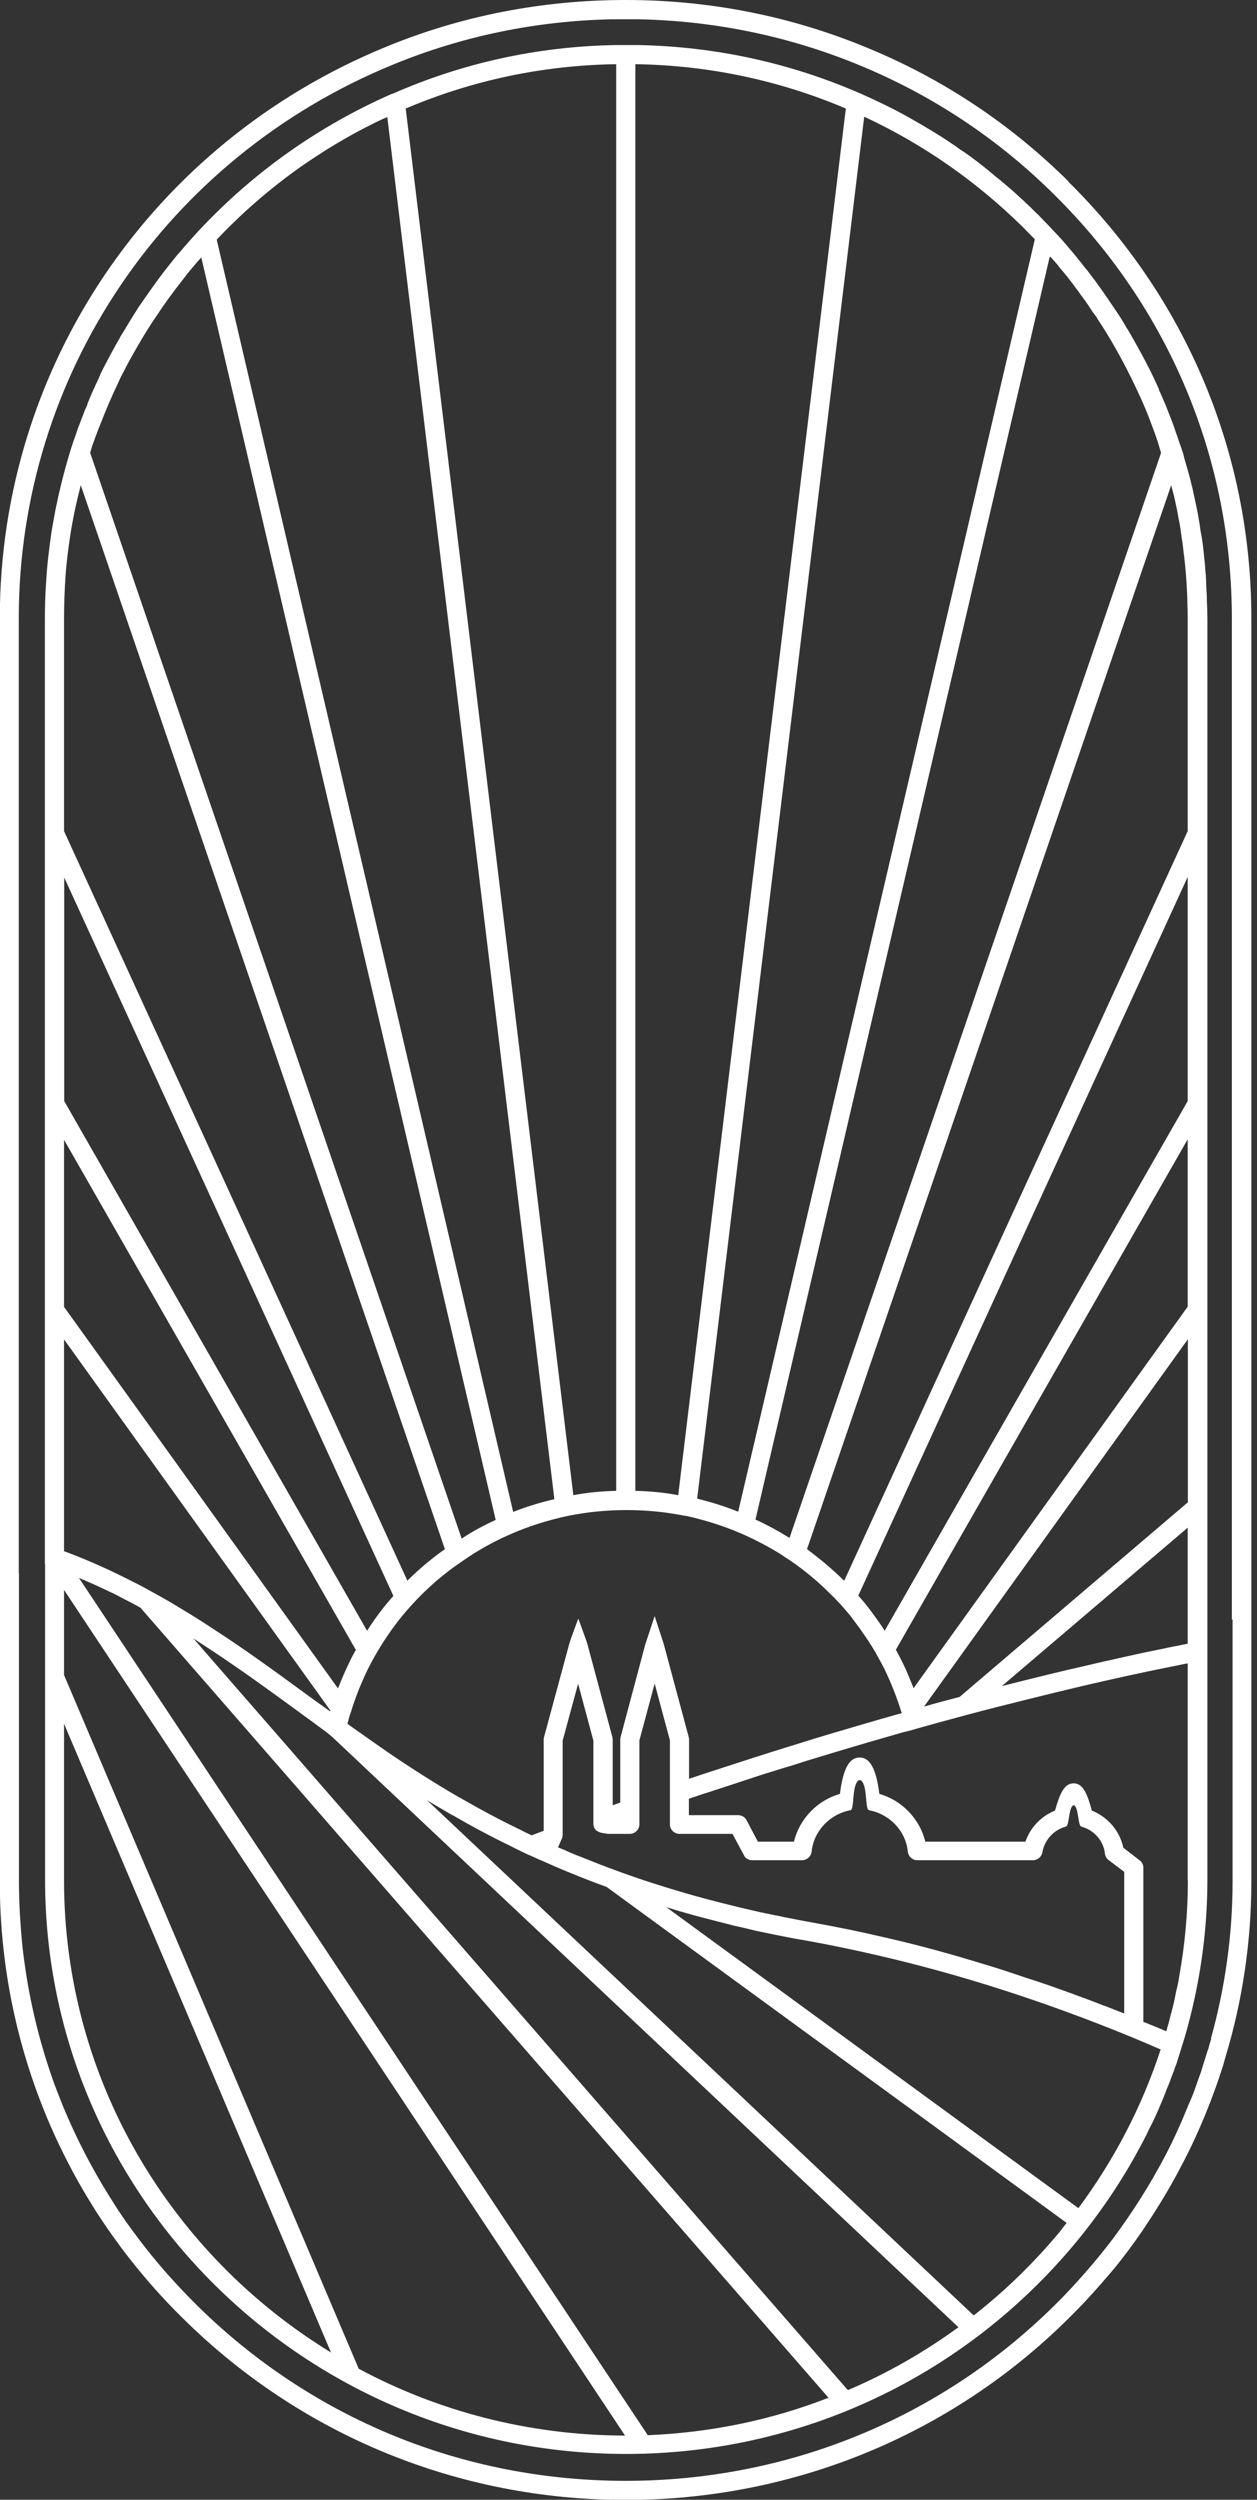 <?xml version="1.0" encoding="UTF-8"?> <svg xmlns="http://www.w3.org/2000/svg" width="164" height="326" viewBox="0 0 164 326" fill="none"><rect x="0" y="0" width="164" height="326" fill="#333333" stroke="none"/><path d="M51.084 12.257C41.554 16.453 33.104 22.427 25.974 30.037C25.038 31.057 24.126 32.076 23.238 33.143H23.214C22.398 34.162 21.581 35.158 20.813 36.201C20.765 36.272 20.717 36.32 20.669 36.391C20.621 36.438 20.597 36.486 20.573 36.533C19.781 37.6 19.037 38.69 18.269 39.781C18.269 39.805 18.221 39.828 18.197 39.876C17.524 40.919 16.876 41.962 16.252 43.029C16.012 43.408 15.748 43.788 15.556 44.214C15.364 44.546 15.148 44.878 14.956 45.257C14.62 45.85 14.308 46.466 13.972 47.083C13.659 47.652 13.371 48.245 13.059 48.861C13.059 48.885 13.059 48.908 13.059 48.932C12.963 49.122 12.867 49.359 12.795 49.548C12.627 49.88 12.459 50.188 12.339 50.52C12.291 50.592 12.267 50.686 12.219 50.758C12.219 50.758 12.219 50.829 12.171 50.852C11.907 51.469 11.643 52.061 11.403 52.678C11.403 52.702 11.403 52.749 11.403 52.773C11.283 53.033 11.187 53.27 11.067 53.508C10.923 53.911 10.779 54.29 10.611 54.693C10.467 55.096 10.323 55.475 10.155 55.878C10.083 56.139 9.987 56.376 9.915 56.613C9.675 57.301 9.435 57.941 9.242 58.605C8.618 60.572 8.09 62.611 7.634 64.626C7.49 65.29 7.346 65.954 7.202 66.641V66.689C7.034 67.566 6.866 68.467 6.722 69.368C6.41 71.525 6.146 73.635 6.026 75.816C5.906 77.428 5.858 79.04 5.858 80.676V204.002C5.858 204.002 5.858 204.002 5.882 204.002V245.158C5.882 286.432 39.874 320.026 81.692 320.026C104.449 320.026 125.79 309.998 140.338 292.478C143.627 288.495 146.507 284.228 148.884 279.723C149.316 278.941 149.724 278.111 150.108 277.305C150.588 276.38 151.02 275.432 151.405 274.484C151.693 273.82 151.981 273.133 152.221 272.445C152.461 271.924 152.653 271.426 152.821 270.928C153.013 270.454 153.205 269.956 153.349 269.482C153.445 269.292 153.517 269.102 153.565 268.913L154.597 265.594C156.518 258.932 157.526 252.08 157.526 245.182V80.724C157.526 79.918 157.502 79.064 157.454 78.258V77.902C157.454 77.618 157.43 77.31 157.406 77.001C157.382 76.599 157.382 76.195 157.358 75.793C157.358 75.626 157.358 75.461 157.334 75.318C157.334 75.295 157.334 75.247 157.334 75.224C157.334 75.034 157.31 74.868 157.286 74.702C157.238 73.896 157.166 73.09 157.07 72.308C156.974 71.383 156.878 70.435 156.686 69.51C156.686 69.439 156.662 69.368 156.638 69.273C156.566 68.656 156.47 68.04 156.35 67.424C156.326 67.21 156.278 66.973 156.23 66.76C156.062 65.859 155.846 64.934 155.654 64.034C155.63 63.915 155.606 63.797 155.582 63.654C155.558 63.631 155.558 63.607 155.558 63.607C155.269 62.35 154.909 61.07 154.525 59.814C154.453 59.411 154.333 59.031 154.189 58.628C153.973 57.965 153.733 57.324 153.517 56.661C153.517 56.661 153.517 56.637 153.493 56.637C153.421 56.4 153.325 56.139 153.253 55.902C153.061 55.333 152.821 54.74 152.605 54.171C152.533 54.005 152.461 53.792 152.389 53.626C152.293 53.365 152.173 53.057 152.053 52.773C151.885 52.37 151.717 52.014 151.549 51.611C151.453 51.374 151.333 51.113 151.212 50.876C151.212 50.852 151.212 50.805 151.212 50.781C150.66 49.525 150.06 48.292 149.436 47.106C148.788 45.874 148.116 44.665 147.42 43.456C147.276 43.195 147.084 42.91 146.939 42.673C146.699 42.223 146.411 41.796 146.171 41.393C146.027 41.18 145.883 40.943 145.739 40.729C145.547 40.468 145.355 40.16 145.187 39.923C144.203 38.453 143.195 37.007 142.114 35.608C141.922 35.348 141.706 35.063 141.49 34.826C141.034 34.257 140.602 33.688 140.146 33.143C139.978 32.929 139.786 32.716 139.618 32.526C139.57 32.455 139.522 32.408 139.474 32.361C139.21 32.005 138.898 31.697 138.633 31.365C138.249 30.938 137.889 30.559 137.505 30.156C137.481 30.132 137.457 30.085 137.433 30.061H137.409C137.241 29.871 137.049 29.658 136.881 29.492C136.737 29.326 136.545 29.136 136.401 28.994C136.329 28.923 136.281 28.852 136.185 28.781C136.089 28.662 135.969 28.544 135.825 28.401C135.657 28.235 135.489 28.022 135.297 27.856H135.273C135.153 27.714 135.057 27.619 134.913 27.5C134.673 27.24 134.384 26.955 134.12 26.718C133.976 26.6 133.832 26.457 133.664 26.291C133.592 26.197 133.496 26.125 133.4 26.054C132.8 25.485 132.176 24.916 131.552 24.395C130.976 23.897 130.4 23.399 129.799 22.949C129.679 22.83 129.559 22.712 129.439 22.64C128.767 22.048 128.071 21.526 127.399 21.005C126.655 20.436 125.91 19.89 125.118 19.393C124.95 19.25 124.734 19.108 124.542 18.966C124.47 18.919 124.422 18.871 124.35 18.847C123.414 18.207 122.454 17.591 121.469 16.998C120.485 16.405 119.501 15.836 118.493 15.268C116.5 14.153 114.436 13.158 112.347 12.233C103.177 8.226 93.455 6.093 83.42 5.879H80.18C70.121 6.069 60.375 8.203 51.205 12.233M28.279 31.246C31.592 27.738 35.217 24.608 39.082 21.858C42.13 19.724 45.323 17.78 48.684 16.121C49.284 15.836 49.908 15.505 50.532 15.268L72.33 195.515C70.457 195.941 68.633 196.51 66.952 197.174L28.279 31.27M11.763 59.055C11.907 58.533 12.051 58.036 12.243 57.562C12.363 57.182 12.507 56.827 12.651 56.471C12.723 56.234 12.819 55.997 12.915 55.76C12.987 55.57 13.059 55.404 13.131 55.238C13.804 53.508 14.524 51.777 15.34 50.094C15.604 49.477 15.892 48.885 16.228 48.292C16.516 47.675 16.852 47.083 17.188 46.49C18.173 44.712 19.205 42.981 20.333 41.322C20.357 41.275 20.381 41.251 20.405 41.227C21.461 39.615 22.566 38.098 23.766 36.581C24.534 35.537 25.374 34.565 26.262 33.57L64.672 198.217C63.111 198.929 61.599 199.735 60.231 200.659L11.787 59.126C11.787 59.126 11.787 59.126 11.787 59.102M8.354 80.724C8.354 78.851 8.426 77.001 8.546 75.176C8.666 73.374 8.906 71.573 9.17 69.794C9.507 67.613 9.987 65.409 10.539 63.275L58.046 202.034C56.342 203.22 54.685 204.618 53.149 206.136L8.354 108.39V80.7V80.724ZM8.354 114.388L51.325 208.127C50.076 209.526 48.924 211.043 47.892 212.679L8.378 143.596V114.364L8.354 114.388ZM8.354 148.645L46.427 215.168C46.187 215.595 45.947 216.022 45.731 216.472C45.131 217.681 44.603 218.914 44.099 220.194L8.354 170.432V148.645ZM8.354 174.676L43.115 223.086C43.115 223.086 43.115 223.134 43.067 223.181C42.442 222.731 41.794 222.28 41.17 221.83L40.258 221.166C36.105 218.132 32.096 215.192 27.871 212.465L27.295 212.086C25.83 211.114 24.294 210.19 22.758 209.265C21.989 208.791 21.197 208.364 20.405 207.914L19.109 207.202C18.749 207.013 18.389 206.799 18.005 206.61L17.38 206.302C16.756 205.97 16.156 205.685 15.532 205.377C13.155 204.215 10.779 203.196 8.354 202.295V174.652V174.676ZM43.187 306.797C22.302 294.043 8.354 271.212 8.354 245.205V224.793L43.187 306.797ZM46.788 308.883L8.354 218.44V207.345L81.548 317.631C68.993 317.608 57.134 314.455 46.788 308.907M84.501 317.56L10.299 205.78C11.667 206.349 13.035 206.965 14.404 207.629C15.004 207.89 15.604 208.222 16.18 208.53L16.828 208.862C17.356 209.123 17.86 209.407 18.365 209.692H18.389C18.389 209.692 18.389 209.715 18.389 209.739L108.098 312.7C100.608 315.616 92.686 317.252 84.453 317.584M125.046 303.502C120.557 306.773 115.708 309.547 110.619 311.704L25.23 213.674L26.287 214.362C30.536 217.112 34.641 220.076 38.794 223.11C39.298 223.489 39.778 223.845 40.282 224.201C40.69 224.485 41.098 224.793 41.506 225.101L42.611 225.908L43.379 226.548L125.046 303.502ZM138.345 290.961C134.937 295.062 131.144 298.76 127.039 301.961L55.718 234.774C56.774 235.414 57.83 236.031 58.886 236.647L59.126 236.765C61.575 238.188 64.072 239.516 66.52 240.701C67.24 241.08 68.009 241.436 68.729 241.791L69.233 242.005C69.737 242.218 70.217 242.479 70.673 242.645C73.41 243.878 76.266 245.039 79.147 246.082L139.162 289.894C138.898 290.249 138.609 290.581 138.345 290.937M77.923 238.781C78.067 238.899 78.259 238.97 78.451 239.018L79.315 239.16H82.172C82.844 239.16 83.42 238.591 83.42 237.927V226.974L85.413 219.554L87.405 226.974V237.927C87.405 238.591 87.957 239.16 88.653 239.16H95.567L97.055 241.934C97.248 242.36 97.68 242.598 98.16 242.598H104.641C105.265 242.598 105.818 242.1 105.89 241.483C106.154 238.804 108.266 236.576 110.955 236.078C111.507 235.983 111.099 232.972 111.987 232.19C112.059 232.143 112.275 232.143 112.347 232.19C113.235 232.972 112.827 235.983 113.379 236.078C116.068 236.576 118.181 238.781 118.445 241.483C118.517 242.1 119.045 242.598 119.693 242.598H134.769C135.369 242.598 135.897 242.147 135.993 241.578C136.281 239.942 137.481 238.638 139.066 238.212C139.522 238.093 139.402 235.912 139.978 235.462C140.026 235.414 140.17 235.414 140.194 235.462C140.746 235.936 140.626 238.093 141.082 238.212C142.738 238.662 143.987 240.061 144.155 241.72C144.203 242.123 144.419 242.432 144.731 242.645L146.675 244.115V262.583C145.979 262.322 145.307 262.038 144.611 261.777C144.419 261.682 144.179 261.611 143.963 261.54C142.714 261.042 141.442 260.568 140.194 260.117C138.081 259.335 135.921 258.576 133.808 257.912C132.8 257.557 131.84 257.249 130.832 256.917C129.535 256.49 128.215 256.111 126.895 255.708C122.982 254.522 119.045 253.479 115.156 252.602C112.323 251.938 109.322 251.322 106.034 250.729C103.633 250.302 101.377 249.828 99.192 249.378C98.232 249.164 97.272 248.927 96.335 248.714L94.343 248.216C91.006 247.386 88.029 246.509 85.293 245.632C82.124 244.613 78.955 243.451 75.882 242.194C75.09 241.91 74.274 241.554 73.506 241.199C73.242 241.104 73.026 241.009 72.81 240.914L72.93 240.63L73.314 239.753C73.386 239.61 73.41 239.421 73.41 239.278V226.998L75.426 219.578L77.419 226.998V237.832C77.419 238.235 77.587 238.567 77.899 238.804M140.698 287.973L86.925 248.714C89.014 249.378 91.27 249.994 93.743 250.611L95.759 251.132C96.695 251.322 97.632 251.559 98.616 251.796C100.872 252.27 103.153 252.744 105.578 253.147C108.794 253.74 111.747 254.356 114.58 255.02C125.382 257.509 136.425 261.066 147.468 265.594C148.788 266.139 150.108 266.708 151.429 267.277C149.004 274.697 145.403 281.62 140.698 287.973ZM154.981 245.229C154.981 249.425 154.597 253.598 153.853 257.747C153.757 258.363 153.637 259.003 153.469 259.619C153.421 259.856 153.373 260.094 153.325 260.331C153.205 260.994 153.037 261.658 152.869 262.322C152.845 262.417 152.821 262.535 152.773 262.63C152.629 263.247 152.485 263.839 152.293 264.456C152.245 264.598 152.221 264.74 152.173 264.906C151.164 264.479 150.18 264.076 149.172 263.673V243.57C149.172 243.19 149.004 242.835 148.668 242.598L146.555 240.962C146.099 238.781 144.563 236.979 142.45 236.125C141.874 233.992 141.322 232.569 140.074 232.569C138.826 232.569 138.249 233.992 137.649 236.125C135.849 236.837 134.432 238.33 133.784 240.179H120.725C120.005 237.216 117.7 234.798 114.724 233.944C114.316 230.649 113.499 229.203 112.155 229.203C110.811 229.203 109.995 230.625 109.587 233.944C106.61 234.798 104.305 237.216 103.585 240.179H98.88L97.392 237.358C97.176 236.955 96.743 236.718 96.287 236.718H89.878V234.584C90.67 234.324 91.486 234.015 92.302 233.778L96.575 232.38C98.064 231.882 99.552 231.384 101.064 230.933C101.761 230.72 102.457 230.483 103.177 230.293L105.241 229.63C106.418 229.274 107.594 228.918 108.77 228.563C111.747 227.662 114.748 226.785 117.748 225.931C117.917 225.884 118.061 225.86 118.229 225.813C118.565 225.742 118.877 225.647 119.213 225.552L119.525 225.457C121.709 224.841 123.894 224.248 126.102 223.655C128.743 222.944 131.408 222.28 133.976 221.64C136.353 221.048 138.682 220.479 140.986 219.933C145.043 218.985 149.004 218.108 152.821 217.349C153.517 217.207 154.237 217.065 154.933 216.922H154.957V245.253L154.981 245.229ZM111.987 208.08L154.957 114.364V143.596L115.42 212.679C115.06 212.086 114.652 211.493 114.196 210.877C113.788 210.332 113.403 209.763 112.923 209.194C112.635 208.814 112.323 208.483 111.987 208.103V208.08ZM154.957 148.621V170.409L119.189 220.17C119.045 219.767 118.901 219.412 118.733 219.032C118.373 218.132 117.989 217.254 117.556 216.425C117.34 215.974 117.1 215.571 116.884 215.144L154.933 148.621H154.957ZM125.166 221.308C123.63 221.711 122.069 222.114 120.557 222.565L154.981 174.652V195.918L125.19 221.308H125.166ZM154.957 199.189V214.362C154.093 214.528 153.205 214.718 152.341 214.884C152.053 214.955 151.765 215.002 151.477 215.073H151.453C150.012 215.358 148.548 215.666 147.083 215.998C146.243 216.188 145.379 216.377 144.539 216.567C144.467 216.591 144.371 216.614 144.299 216.614C143.387 216.828 142.474 217.041 141.562 217.254C140.818 217.42 140.074 217.61 139.282 217.776C136.473 218.44 133.616 219.151 130.712 219.886L155.005 199.189H154.957ZM152.797 63.18V63.228C152.917 63.678 153.013 64.152 153.157 64.603C153.301 65.219 153.421 65.859 153.565 66.499C153.589 66.57 153.589 66.665 153.613 66.736C153.661 66.997 153.709 67.305 153.757 67.566C153.901 68.23 154.021 68.894 154.093 69.557C154.117 69.676 154.141 69.771 154.141 69.889C154.261 70.624 154.357 71.335 154.429 72.094C154.453 72.26 154.477 72.402 154.501 72.592C154.669 74.038 154.789 75.508 154.861 77.001C154.885 77.333 154.885 77.665 154.909 77.997V78.329C154.933 79.112 154.957 79.941 154.957 80.724V108.39L110.139 206.159L109.851 205.875C108.458 204.523 106.922 203.243 105.289 202.034L152.821 63.228L152.797 63.18ZM137.049 33.498C137.433 33.901 137.769 34.281 138.129 34.708C138.129 34.708 138.129 34.731 138.129 34.755C138.946 35.703 139.738 36.675 140.458 37.695C140.53 37.766 140.602 37.861 140.65 37.932L140.794 38.145C140.794 38.145 140.89 38.287 140.938 38.358C141.226 38.761 141.538 39.117 141.778 39.52C141.778 39.52 141.794 39.536 141.826 39.568C142.066 39.947 142.33 40.326 142.57 40.706C142.714 40.871 142.834 41.061 142.979 41.251C143.051 41.346 143.123 41.464 143.195 41.606C143.867 42.602 144.467 43.574 145.067 44.594C146.435 46.941 147.684 49.382 148.812 51.872C149.316 52.986 149.796 54.124 150.204 55.262C150.468 55.973 150.756 56.708 150.996 57.467C150.996 57.467 150.996 57.49 151.02 57.514C151.068 57.633 151.116 57.775 151.14 57.941C151.261 58.32 151.381 58.676 151.477 59.055V59.079L103.009 200.564C103.009 200.564 102.841 200.47 102.769 200.422C101.425 199.592 100.032 198.834 98.568 198.17L136.953 33.498H137.049ZM112.755 15.22C120.437 18.8 127.375 23.636 133.424 29.587C133.592 29.753 133.784 29.942 133.928 30.108C134.312 30.488 134.625 30.82 135.009 31.199V31.223L96.311 197.15C94.559 196.439 92.782 195.894 90.958 195.444L112.755 15.196V15.22ZM82.892 8.369C92.398 8.511 101.641 10.455 110.355 14.153L88.486 194.993C86.637 194.637 84.765 194.472 82.892 194.424V8.369ZM89.326 197.648C91.87 198.194 94.343 198.976 96.719 199.995C98.4 200.73 99.984 201.56 101.569 202.508C101.929 202.722 102.241 202.959 102.601 203.196L103.057 203.48C104.881 204.737 106.562 206.112 108.074 207.605L108.818 208.34C108.938 208.483 109.106 208.625 109.274 208.814L109.611 209.17C110.091 209.692 110.523 210.213 110.979 210.759C111.387 211.304 111.771 211.825 112.155 212.347C112.971 213.485 113.643 214.504 114.22 215.476L114.388 215.808C114.724 216.377 115.036 216.994 115.348 217.563C116.188 219.317 116.98 221.237 117.604 223.276L117.652 223.418L117.124 223.56C114.076 224.414 111.075 225.315 108.074 226.192C106.898 226.548 105.698 226.903 104.521 227.283L102.457 227.923C101.737 228.136 101.04 228.373 100.344 228.586C98.808 229.061 97.32 229.558 95.831 230.033L91.534 231.431C90.982 231.621 90.43 231.811 89.902 231.977V226.856C89.902 226.737 89.878 226.642 89.854 226.524L86.613 214.457L85.413 210.759L84.188 214.457L80.972 226.524C80.972 226.524 80.924 226.714 80.924 226.856V235.082C80.612 235.201 80.275 235.296 79.939 235.438V226.856C79.939 226.737 79.915 226.642 79.891 226.524L76.651 214.457C76.507 213.912 75.45 211.09 75.45 211.09C75.45 211.09 74.37 213.935 74.25 214.457L70.985 226.524C70.985 226.524 70.937 226.714 70.937 226.856V238.757C70.409 238.947 69.881 239.16 69.377 239.35C68.825 239.113 68.273 238.828 67.721 238.544C65.2 237.334 62.679 235.983 60.207 234.561L59.919 234.395H59.895C56.798 232.593 53.677 230.625 50.388 228.373L50.196 228.231C49.956 228.065 49.74 227.923 49.476 227.733C48.156 226.808 46.907 225.931 45.635 225.03L45.347 224.817V224.722L45.443 224.414C45.515 224.035 45.635 223.679 45.779 223.276C45.779 223.276 45.787 223.26 45.803 223.229C45.971 222.612 46.211 221.972 46.427 221.356C46.427 221.356 46.475 221.213 46.499 221.142C46.499 221.095 46.547 221.048 46.571 220.976C46.764 220.431 47.004 219.862 47.244 219.317C47.748 218.108 48.348 216.946 48.996 215.808C50.388 213.39 51.997 211.162 53.797 209.218C55.79 207.036 57.998 205.14 60.351 203.575C62.271 202.224 64.384 201.038 66.688 200.043C68.945 199.047 71.441 198.265 74.058 197.696C79.075 196.676 84.428 196.676 89.422 197.696M80.395 194.424C78.523 194.472 76.651 194.637 74.802 194.993L52.933 14.153C61.647 10.455 70.865 8.511 80.395 8.369V194.448V194.424ZM139.378 23.636C131.768 16.097 122.862 10.194 112.923 6.14C103.009 2.063 92.47 0 81.644 0C70.817 0 60.231 2.039 50.34 6.117C19.757 18.658 -0.024 47.913 -0.024 80.629V245.371C-0.024 256.49 2.257 267.253 6.554 277.163C7.274 278.822 8.042 280.434 8.882 282.047C9.699 283.659 10.587 285.223 11.523 286.764C12.867 289.017 14.38 291.198 15.964 293.331C18.365 296.508 21.005 299.543 23.91 302.387C39.346 317.631 59.847 326.024 81.644 326.024C103.441 326.024 124.086 317.584 139.498 302.269C140.17 301.605 140.842 300.918 141.49 300.23C142.786 298.855 144.059 297.385 145.307 295.915C145.955 295.133 146.555 294.351 147.132 293.592C147.804 292.691 148.452 291.79 149.1 290.842C149.724 289.894 150.348 288.969 150.948 287.997C150.948 287.973 150.972 287.973 150.972 287.95C152.197 286.029 153.301 284.062 154.333 282.07C156.47 277.969 158.198 273.702 159.566 269.411L159.855 268.367C162.111 260.947 163.263 253.195 163.263 245.348V80.629C163.263 59.102 154.765 38.856 139.33 23.636M160.815 211.209V245.348C160.815 252.341 159.831 259.24 157.982 265.878H158.03L157.79 266.66C157.718 266.874 157.694 267.087 157.622 267.301C157.622 267.301 157.622 267.301 157.598 267.301L156.854 269.671C156.758 270.027 156.662 270.335 156.518 270.667C156.518 270.714 156.47 270.762 156.47 270.833L156.422 270.952C156.326 271.189 156.254 271.449 156.158 271.686C156.158 271.734 156.158 271.781 156.11 271.829C155.822 272.73 155.462 273.607 155.077 274.46C154.189 276.665 153.229 278.822 152.125 280.956C151.116 282.876 150.036 284.773 148.86 286.622C147.684 288.495 146.435 290.297 145.115 292.075C143.963 293.568 142.786 295.038 141.538 296.437C140.314 297.836 139.018 299.234 137.721 300.515C122.79 315.332 102.865 323.534 81.644 323.534C60.423 323.534 40.642 315.403 25.662 300.609C22.878 297.836 20.285 294.92 17.981 291.838C16.828 290.32 15.7 288.732 14.692 287.096C12.123 283.066 9.915 278.822 8.114 274.413C7.754 273.536 7.418 272.635 7.082 271.758C5.354 266.969 4.105 262.038 3.337 256.964C3.193 256.04 3.073 255.068 2.953 254.096C2.665 251.203 2.473 248.311 2.473 245.371V205.14H2.449V80.629C2.449 48.908 21.629 20.578 51.3 8.416C60.351 4.694 69.953 2.726 79.843 2.513H80.108C80.18 2.513 80.275 2.513 80.347 2.513H82.844C82.916 2.513 83.012 2.513 83.084 2.513H83.348C93.239 2.726 102.817 4.694 111.915 8.416C121.541 12.351 130.183 18.065 137.553 25.391C152.485 40.137 160.719 59.766 160.719 80.629V211.209H160.815Z" fill="white"></path></svg> 